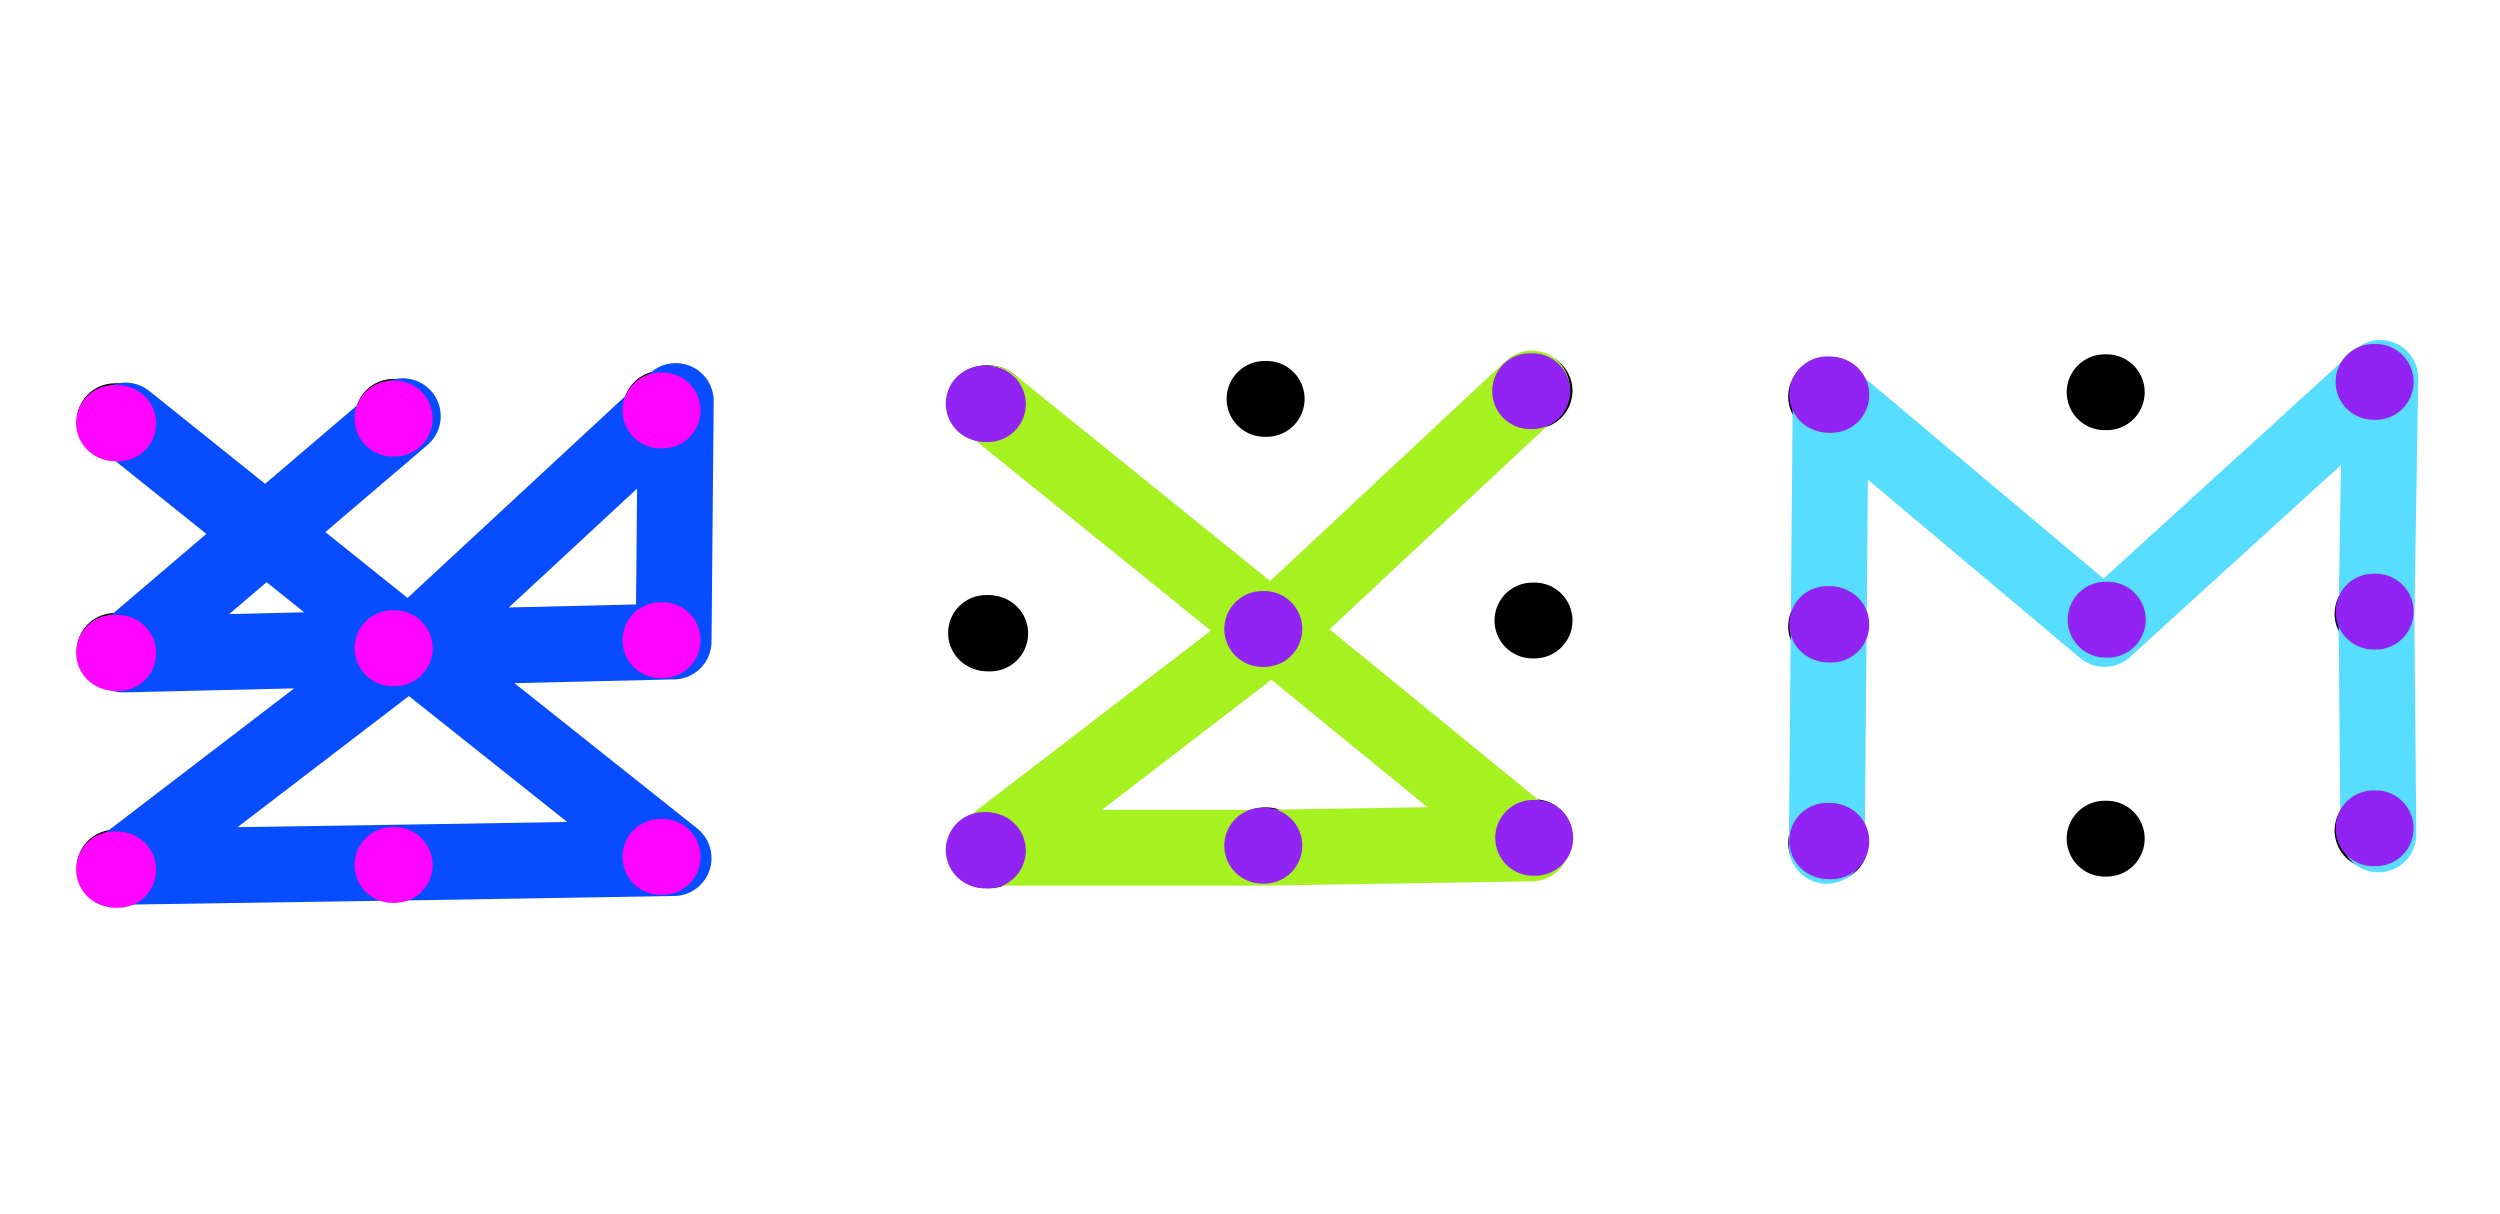 <?xml version="1.0" encoding="utf-8"?>
<!-- Generator: SketchAPI 2022.10.24.12 https://api.sketch.io -->
<svg version="1.1" xmlns="http://www.w3.org/2000/svg" xmlns:xlink="http://www.w3.org/1999/xlink" xmlns:sketchjs="https://sketch.io/dtd/" sketchjs:metadata="eyJuYW1lIjoiRHJhd2luZyIsInN1cmZhY2UiOnsiaXNQYWludCI6dHJ1ZSwibWV0aG9kIjoiZmlsbCIsImJsZW5kIjoibm9ybWFsIiwiZW5hYmxlZCI6dHJ1ZSwib3BhY2l0eSI6MSwidHlwZSI6InBhdHRlcm4iLCJwYXR0ZXJuIjp7InR5cGUiOiJwYXR0ZXJuIiwicmVmbGVjdCI6Im5vLXJlZmxlY3QiLCJyZXBlYXQiOiJyZXBlYXQiLCJzbW9vdGhpbmciOmZhbHNlLCJzcmMiOiJ0cmFuc3BhcmVudExpZ2h0Iiwic3giOjEsInN5IjoxLCJ4MCI6MC41LCJ4MSI6MSwieTAiOjAuNSwieTEiOjF9LCJpc0ZpbGwiOnRydWV9LCJjbGlwUGF0aCI6eyJlbmFibGVkIjp0cnVlLCJzdHlsZSI6eyJzdHJva2VTdHlsZSI6ImJsYWNrIiwibGluZVdpZHRoIjoxfX0sImRlc2NyaXB0aW9uIjoiTWFkZSB3aXRoIFNrZXRjaHBhZCIsIm1ldGFkYXRhIjp7fSwiZXhwb3J0RFBJIjo3MiwiZXhwb3J0Rm9ybWF0IjoicG5nIiwiZXhwb3J0UXVhbGl0eSI6MC45NSwidW5pdHMiOiJweCIsIndpZHRoIjoxNTM2LCJoZWlnaHQiOjc0NiwicGFnZXMiOlt7IndpZHRoIjoxNTM2LCJoZWlnaHQiOjc0Nn1dLCJ1dWlkIjoiMWNkYzVmMTYtOTZhNy00ZmJjLWE2N2MtMTA5ZTI1OTEzODc1In0=" width="1536" height="746" viewBox="0 0 1536 746">
<polyline style="fill: none; stroke: #000000; mix-blend-mode: source-over; stroke-dasharray: none; stroke-dashoffset: 0; stroke-linecap: round; stroke-linejoin: miter; stroke-miterlimit: 4; stroke-opacity: 1; stroke-width: 35;" sketchjs:tool="polyline" points="1,0 0,0 1,0 undefined,undefined" transform="matrix(1.331,0,0,1.331,71.7,259.117)"/>
<polyline style="fill: none; stroke: #000000; mix-blend-mode: source-over; stroke-dasharray: none; stroke-dashoffset: 0; stroke-linecap: round; stroke-linejoin: miter; stroke-miterlimit: 4; stroke-opacity: 1; stroke-width: 35;" sketchjs:tool="polyline" points="1,0 0,0" transform="matrix(1.331,0,0,1.331,70.443,258.822)"/>
<polyline style="fill: none; stroke: #000000; mix-blend-mode: source-over; stroke-dasharray: none; stroke-dashoffset: 0; stroke-linecap: round; stroke-linejoin: miter; stroke-miterlimit: 4; stroke-opacity: 1; stroke-width: 35;" sketchjs:tool="polyline" points="1,0 0,0" transform="matrix(1.331,0,0,1.331,241.562,256.132)"/>
<polyline style="fill: none; stroke: #000000; mix-blend-mode: source-over; stroke-dasharray: none; stroke-dashoffset: 0; stroke-linecap: round; stroke-linejoin: miter; stroke-miterlimit: 4; stroke-opacity: 1; stroke-width: 35;" sketchjs:tool="polyline" points="1,0 0,0" transform="matrix(1.331,0,0,1.331,406.16,251.15)"/>
<polyline style="fill: none; stroke: #000000; mix-blend-mode: source-over; stroke-dasharray: none; stroke-dashoffset: 0; stroke-linecap: round; stroke-linejoin: miter; stroke-miterlimit: 4; stroke-opacity: 1; stroke-width: 35;" sketchjs:tool="polyline" points="1,0 0,0 1,0 undefined,undefined" transform="matrix(1.331,0,0,1.331,71.7,400.251)"/>
<polyline style="fill: none; stroke: #000000; mix-blend-mode: source-over; stroke-dasharray: none; stroke-dashoffset: 0; stroke-linecap: round; stroke-linejoin: miter; stroke-miterlimit: 4; stroke-opacity: 1; stroke-width: 35;" sketchjs:tool="polyline" points="1,0 0,0" transform="matrix(1.331,0,0,1.331,70.443,399.956)"/>
<polyline style="fill: none; stroke: #000000; mix-blend-mode: source-over; stroke-dasharray: none; stroke-dashoffset: 0; stroke-linecap: round; stroke-linejoin: miter; stroke-miterlimit: 4; stroke-opacity: 1; stroke-width: 35;" sketchjs:tool="polyline" points="1,0 0,0" transform="matrix(1.331,0,0,1.331,241.562,397.266)"/>
<polyline style="fill: none; stroke: #000000; mix-blend-mode: source-over; stroke-dasharray: none; stroke-dashoffset: 0; stroke-linecap: round; stroke-linejoin: miter; stroke-miterlimit: 4; stroke-opacity: 1; stroke-width: 35;" sketchjs:tool="polyline" points="1,0 0,0" transform="matrix(1.331,0,0,1.331,406.16,392.284)"/>
<polyline style="fill: none; stroke: #000000; mix-blend-mode: source-over; stroke-dasharray: none; stroke-dashoffset: 0; stroke-linecap: round; stroke-linejoin: miter; stroke-miterlimit: 4; stroke-opacity: 1; stroke-width: 35;" sketchjs:tool="polyline" points="1,0 0,0 1,0 undefined,undefined" transform="matrix(1.331,0,0,1.331,71.7,533.395)"/>
<polyline style="fill: none; stroke: #000000; mix-blend-mode: source-over; stroke-dasharray: none; stroke-dashoffset: 0; stroke-linecap: round; stroke-linejoin: miter; stroke-miterlimit: 4; stroke-opacity: 1; stroke-width: 35;" sketchjs:tool="polyline" points="1,0 0,0" transform="matrix(1.331,0,0,1.331,70.443,533.1)"/>
<polyline style="fill: none; stroke: #000000; mix-blend-mode: source-over; stroke-dasharray: none; stroke-dashoffset: 0; stroke-linecap: round; stroke-linejoin: miter; stroke-miterlimit: 4; stroke-opacity: 1; stroke-width: 35;" sketchjs:tool="polyline" points="1,0 0,0" transform="matrix(1.331,0,0,1.331,241.562,530.41)"/>
<polyline style="fill: none; stroke: #000000; mix-blend-mode: source-over; stroke-dasharray: none; stroke-dashoffset: 0; stroke-linecap: round; stroke-linejoin: miter; stroke-miterlimit: 4; stroke-opacity: 1; stroke-width: 35;" sketchjs:tool="polyline" points="1,0 0,0" transform="matrix(1.331,0,0,1.331,406.16,525.429)"/>
<polyline style="fill: none; stroke: #074dff; mix-blend-mode: source-over; stroke-dasharray: none; stroke-dashoffset: 0; stroke-linecap: round; stroke-linejoin: round; stroke-miterlimit: 4; stroke-opacity: 1; stroke-width: 35;" sketchjs:tool="polyline" points="1,9 132,114 254,211 132,213 0,215 132,114 255,0 254,111 0,117 129,7" transform="matrix(1.331,0,0,1.331,75.796,246.39)"/>
<polyline style="fill: none; stroke: #ff05ff; mix-blend-mode: source-over; stroke-dasharray: none; stroke-dashoffset: 0; stroke-linecap: round; stroke-linejoin: miter; stroke-miterlimit: 4; stroke-opacity: 1; stroke-width: 35;" sketchjs:tool="polyline" points="1,0 0,0 1,0 undefined,undefined" transform="matrix(1.331,0,0,1.331,71.309,260.143)"/>
<polyline style="fill: none; stroke: #ff05ff; mix-blend-mode: source-over; stroke-dasharray: none; stroke-dashoffset: 0; stroke-linecap: round; stroke-linejoin: miter; stroke-miterlimit: 4; stroke-opacity: 1; stroke-width: 35;" sketchjs:tool="polyline" points="1,0 0,0" transform="matrix(1.331,0,0,1.331,405.769,526.455)"/>
<polyline style="fill: none; stroke: #ff05ff; mix-blend-mode: source-over; stroke-dasharray: none; stroke-dashoffset: 0; stroke-linecap: round; stroke-linejoin: miter; stroke-miterlimit: 4; stroke-opacity: 1; stroke-width: 35;" sketchjs:tool="polyline" points="1,0 0,0" transform="matrix(1.331,0,0,1.331,70.052,259.848)"/>
<polyline style="fill: none; stroke: #ff05ff; mix-blend-mode: source-over; stroke-dasharray: none; stroke-dashoffset: 0; stroke-linecap: round; stroke-linejoin: miter; stroke-miterlimit: 4; stroke-opacity: 1; stroke-width: 35;" sketchjs:tool="polyline" points="1,0 0,0" transform="matrix(1.331,0,0,1.331,241.171,531.437)"/>
<polyline style="fill: none; stroke: #ff05ff; mix-blend-mode: source-over; stroke-dasharray: none; stroke-dashoffset: 0; stroke-linecap: round; stroke-linejoin: miter; stroke-miterlimit: 4; stroke-opacity: 1; stroke-width: 35;" sketchjs:tool="polyline" points="1,0 0,0" transform="matrix(1.331,0,0,1.331,241.171,257.158)"/>
<polyline style="fill: none; stroke: #ff05ff; mix-blend-mode: source-over; stroke-dasharray: none; stroke-dashoffset: 0; stroke-linecap: round; stroke-linejoin: miter; stroke-miterlimit: 4; stroke-opacity: 1; stroke-width: 35;" sketchjs:tool="polyline" points="1,0 0,0" transform="matrix(1.331,0,0,1.331,70.052,534.127)"/>
<polyline style="fill: none; stroke: #ff05ff; mix-blend-mode: source-over; stroke-dasharray: none; stroke-dashoffset: 0; stroke-linecap: round; stroke-linejoin: miter; stroke-miterlimit: 4; stroke-opacity: 1; stroke-width: 35;" sketchjs:tool="polyline" points="1,0 0,0" transform="matrix(1.331,0,0,1.331,405.769,252.177)"/>
<polyline style="fill: none; stroke: #ff05ff; mix-blend-mode: source-over; stroke-dasharray: none; stroke-dashoffset: 0; stroke-linecap: round; stroke-linejoin: miter; stroke-miterlimit: 4; stroke-opacity: 1; stroke-width: 35;" sketchjs:tool="polyline" points="1,0 0,0 1,0 undefined,undefined" transform="matrix(1.331,0,0,1.331,71.309,534.421)"/>
<polyline style="fill: none; stroke: #ff05ff; mix-blend-mode: source-over; stroke-dasharray: none; stroke-dashoffset: 0; stroke-linecap: round; stroke-linejoin: miter; stroke-miterlimit: 4; stroke-opacity: 1; stroke-width: 35;" sketchjs:tool="polyline" points="1,0 0,0 1,0 undefined,undefined" transform="matrix(1.331,0,0,1.331,71.309,401.277)"/>
<polyline style="fill: none; stroke: #ff05ff; mix-blend-mode: source-over; stroke-dasharray: none; stroke-dashoffset: 0; stroke-linecap: round; stroke-linejoin: miter; stroke-miterlimit: 4; stroke-opacity: 1; stroke-width: 35;" sketchjs:tool="polyline" points="1,0 0,0" transform="matrix(1.331,0,0,1.331,405.769,393.31)"/>
<polyline style="fill: none; stroke: #ff05ff; mix-blend-mode: source-over; stroke-dasharray: none; stroke-dashoffset: 0; stroke-linecap: round; stroke-linejoin: miter; stroke-miterlimit: 4; stroke-opacity: 1; stroke-width: 35;" sketchjs:tool="polyline" points="1,0 0,0" transform="matrix(1.331,0,0,1.331,70.052,400.982)"/>
<polyline style="fill: none; stroke: #ff05ff; mix-blend-mode: source-over; stroke-dasharray: none; stroke-dashoffset: 0; stroke-linecap: round; stroke-linejoin: miter; stroke-miterlimit: 4; stroke-opacity: 1; stroke-width: 35;" sketchjs:tool="polyline" points="1,0 0,0" transform="matrix(1.331,0,0,1.331,241.171,398.292)"/>
<polyline style="fill: none; stroke: #000000; mix-blend-mode: source-over; stroke-dasharray: none; stroke-dashoffset: 0; stroke-linecap: round; stroke-linejoin: miter; stroke-miterlimit: 4; stroke-opacity: 1; stroke-width: 35;" sketchjs:tool="polyline" points="1,0 0,0 1,0 undefined,undefined" transform="matrix(1.331,0,0,1.331,607.059,248.067)"/>
<polyline style="fill: none; stroke: #000000; mix-blend-mode: source-over; stroke-dasharray: none; stroke-dashoffset: 0; stroke-linecap: round; stroke-linejoin: miter; stroke-miterlimit: 4; stroke-opacity: 1; stroke-width: 35;" sketchjs:tool="polyline" points="1,0 0,0" transform="matrix(1.331,0,0,1.331,605.802,247.772)"/>
<polyline style="fill: none; stroke: #000000; mix-blend-mode: source-over; stroke-dasharray: none; stroke-dashoffset: 0; stroke-linecap: round; stroke-linejoin: miter; stroke-miterlimit: 4; stroke-opacity: 1; stroke-width: 35;" sketchjs:tool="polyline" points="1,0 0,0" transform="matrix(1.331,0,0,1.331,776.921,245.082)"/>
<polyline style="fill: none; stroke: #000000; mix-blend-mode: source-over; stroke-dasharray: none; stroke-dashoffset: 0; stroke-linecap: round; stroke-linejoin: miter; stroke-miterlimit: 4; stroke-opacity: 1; stroke-width: 35;" sketchjs:tool="polyline" points="1,0 0,0" transform="matrix(1.331,0,0,1.331,941.518,240.1)"/>
<polyline style="fill: none; stroke: #000000; mix-blend-mode: source-over; stroke-dasharray: none; stroke-dashoffset: 0; stroke-linecap: round; stroke-linejoin: miter; stroke-miterlimit: 4; stroke-opacity: 1; stroke-width: 35;" sketchjs:tool="polyline" points="1,0 0,0 1,0 undefined,undefined" transform="matrix(1.331,0,0,1.331,607.059,389.201)"/>
<polyline style="fill: none; stroke: #000000; mix-blend-mode: source-over; stroke-dasharray: none; stroke-dashoffset: 0; stroke-linecap: round; stroke-linejoin: miter; stroke-miterlimit: 4; stroke-opacity: 1; stroke-width: 35;" sketchjs:tool="polyline" points="1,0 0,0" transform="matrix(1.331,0,0,1.331,605.802,388.906)"/>
<polyline style="fill: none; stroke: #000000; mix-blend-mode: source-over; stroke-dasharray: none; stroke-dashoffset: 0; stroke-linecap: round; stroke-linejoin: miter; stroke-miterlimit: 4; stroke-opacity: 1; stroke-width: 35;" sketchjs:tool="polyline" points="1,0 0,0" transform="matrix(1.331,0,0,1.331,776.921,386.216)"/>
<polyline style="fill: none; stroke: #000000; mix-blend-mode: source-over; stroke-dasharray: none; stroke-dashoffset: 0; stroke-linecap: round; stroke-linejoin: miter; stroke-miterlimit: 4; stroke-opacity: 1; stroke-width: 35;" sketchjs:tool="polyline" points="1,0 0,0" transform="matrix(1.331,0,0,1.331,941.518,381.234)"/>
<polyline style="fill: none; stroke: #000000; mix-blend-mode: source-over; stroke-dasharray: none; stroke-dashoffset: 0; stroke-linecap: round; stroke-linejoin: miter; stroke-miterlimit: 4; stroke-opacity: 1; stroke-width: 35;" sketchjs:tool="polyline" points="1,0 0,0 1,0 undefined,undefined" transform="matrix(1.331,0,0,1.331,607.059,522.345)"/>
<polyline style="fill: none; stroke: #000000; mix-blend-mode: source-over; stroke-dasharray: none; stroke-dashoffset: 0; stroke-linecap: round; stroke-linejoin: miter; stroke-miterlimit: 4; stroke-opacity: 1; stroke-width: 35;" sketchjs:tool="polyline" points="1,0 0,0" transform="matrix(1.331,0,0,1.331,605.802,522.05)"/>
<polyline style="fill: none; stroke: #000000; mix-blend-mode: source-over; stroke-dasharray: none; stroke-dashoffset: 0; stroke-linecap: round; stroke-linejoin: miter; stroke-miterlimit: 4; stroke-opacity: 1; stroke-width: 35;" sketchjs:tool="polyline" points="1,0 0,0" transform="matrix(1.331,0,0,1.331,776.921,519.36)"/>
<polyline style="fill: none; stroke: #000000; mix-blend-mode: source-over; stroke-dasharray: none; stroke-dashoffset: 0; stroke-linecap: round; stroke-linejoin: miter; stroke-miterlimit: 4; stroke-opacity: 1; stroke-width: 35;" sketchjs:tool="polyline" points="1,0 0,0" transform="matrix(1.331,0,0,1.331,941.518,514.379)"/>
<polyline style="fill: none; stroke: #a6f221; mix-blend-mode: source-over; stroke-dasharray: none; stroke-dashoffset: 0; stroke-linecap: round; stroke-linejoin: round; stroke-miterlimit: 4; stroke-opacity: 1; stroke-width: 35;" sketchjs:tool="polyline" points="0,7 130,112 250,210 125,212 0,212 129,113 250,0" transform="matrix(1.331,0,0,1.331,608.388,238.695)"/>
<polyline style="fill: none; stroke: #9123f3; mix-blend-mode: source-over; stroke-dasharray: none; stroke-dashoffset: 0; stroke-linecap: round; stroke-linejoin: miter; stroke-miterlimit: 4; stroke-opacity: 1; stroke-width: 35;" sketchjs:tool="polyline" points="1,0 0,0 1,0 undefined,undefined" transform="matrix(1.331,0,0,1.331,605.64,248.292)"/>
<polyline style="fill: none; stroke: #9123f3; mix-blend-mode: source-over; stroke-dasharray: none; stroke-dashoffset: 0; stroke-linecap: round; stroke-linejoin: miter; stroke-miterlimit: 4; stroke-opacity: 1; stroke-width: 35;" sketchjs:tool="polyline" points="1,0 0,0" transform="matrix(1.331,0,0,1.331,604.383,247.997)"/>
<polyline style="fill: none; stroke: #9123f3; mix-blend-mode: source-over; stroke-dasharray: none; stroke-dashoffset: 0; stroke-linecap: round; stroke-linejoin: miter; stroke-miterlimit: 4; stroke-opacity: 1; stroke-width: 35;" sketchjs:tool="polyline" points="1,0 0,0" transform="matrix(1.331,0,0,1.331,940.1,240.325)"/>
<polyline style="fill: none; stroke: #9123f3; mix-blend-mode: source-over; stroke-dasharray: none; stroke-dashoffset: 0; stroke-linecap: round; stroke-linejoin: miter; stroke-miterlimit: 4; stroke-opacity: 1; stroke-width: 35;" sketchjs:tool="polyline" points="1,0 0,0" transform="matrix(1.331,0,0,1.331,775.502,386.44)"/>
<polyline style="fill: none; stroke: #9123f3; mix-blend-mode: source-over; stroke-dasharray: none; stroke-dashoffset: 0; stroke-linecap: round; stroke-linejoin: miter; stroke-miterlimit: 4; stroke-opacity: 1; stroke-width: 35;" sketchjs:tool="polyline" points="1,0 0,0 1,0 undefined,undefined" transform="matrix(1.331,0,0,1.331,605.64,522.57)"/>
<polyline style="fill: none; stroke: #9123f3; mix-blend-mode: source-over; stroke-dasharray: none; stroke-dashoffset: 0; stroke-linecap: round; stroke-linejoin: miter; stroke-miterlimit: 4; stroke-opacity: 1; stroke-width: 35;" sketchjs:tool="polyline" points="1,0 0,0" transform="matrix(1.331,0,0,1.331,604.383,522.275)"/>
<polyline style="fill: none; stroke: #9123f3; mix-blend-mode: source-over; stroke-dasharray: none; stroke-dashoffset: 0; stroke-linecap: round; stroke-linejoin: miter; stroke-miterlimit: 4; stroke-opacity: 1; stroke-width: 35;" sketchjs:tool="polyline" points="1,0 0,0" transform="matrix(1.331,0,0,1.331,775.502,519.585)"/>
<polyline style="fill: none; stroke: #9123f3; mix-blend-mode: source-over; stroke-dasharray: none; stroke-dashoffset: 0; stroke-linecap: round; stroke-linejoin: miter; stroke-miterlimit: 4; stroke-opacity: 1; stroke-width: 35;" sketchjs:tool="polyline" points="1,0 0,0" transform="matrix(1.331,0,0,1.331,941.953,514.772)"/>
<polyline style="fill: none; stroke: #000000; mix-blend-mode: source-over; stroke-dasharray: none; stroke-dashoffset: 0; stroke-linecap: round; stroke-linejoin: miter; stroke-miterlimit: 4; stroke-opacity: 1; stroke-width: 35;" sketchjs:tool="polyline" points="1,0 0,0 1,0 undefined,undefined" transform="matrix(1.331,0,0,1.331,1123.206,243.978)"/>
<polyline style="fill: none; stroke: #000000; mix-blend-mode: source-over; stroke-dasharray: none; stroke-dashoffset: 0; stroke-linecap: round; stroke-linejoin: miter; stroke-miterlimit: 4; stroke-opacity: 1; stroke-width: 35;" sketchjs:tool="polyline" points="1,0 0,0" transform="matrix(1.331,0,0,1.331,1121.949,243.684)"/>
<polyline style="fill: none; stroke: #000000; mix-blend-mode: source-over; stroke-dasharray: none; stroke-dashoffset: 0; stroke-linecap: round; stroke-linejoin: miter; stroke-miterlimit: 4; stroke-opacity: 1; stroke-width: 35;" sketchjs:tool="polyline" points="1,0 0,0" transform="matrix(1.331,0,0,1.331,1293.068,240.994)"/>
<polyline style="fill: none; stroke: #000000; mix-blend-mode: source-over; stroke-dasharray: none; stroke-dashoffset: 0; stroke-linecap: round; stroke-linejoin: miter; stroke-miterlimit: 4; stroke-opacity: 1; stroke-width: 35;" sketchjs:tool="polyline" points="1,0 0,0" transform="matrix(1.331,0,0,1.331,1457.665,236.012)"/>
<polyline style="fill: none; stroke: #000000; mix-blend-mode: source-over; stroke-dasharray: none; stroke-dashoffset: 0; stroke-linecap: round; stroke-linejoin: miter; stroke-miterlimit: 4; stroke-opacity: 1; stroke-width: 35;" sketchjs:tool="polyline" points="1,0 0,0 1,0 undefined,undefined" transform="matrix(1.331,0,0,1.331,1123.206,385.112)"/>
<polyline style="fill: none; stroke: #000000; mix-blend-mode: source-over; stroke-dasharray: none; stroke-dashoffset: 0; stroke-linecap: round; stroke-linejoin: miter; stroke-miterlimit: 4; stroke-opacity: 1; stroke-width: 35;" sketchjs:tool="polyline" points="1,0 0,0" transform="matrix(1.331,0,0,1.331,1121.949,384.817)"/>
<polyline style="fill: none; stroke: #000000; mix-blend-mode: source-over; stroke-dasharray: none; stroke-dashoffset: 0; stroke-linecap: round; stroke-linejoin: miter; stroke-miterlimit: 4; stroke-opacity: 1; stroke-width: 35;" sketchjs:tool="polyline" points="1,0 0,0" transform="matrix(1.331,0,0,1.331,1293.068,382.127)"/>
<polyline style="fill: none; stroke: #000000; mix-blend-mode: source-over; stroke-dasharray: none; stroke-dashoffset: 0; stroke-linecap: round; stroke-linejoin: miter; stroke-miterlimit: 4; stroke-opacity: 1; stroke-width: 35;" sketchjs:tool="polyline" points="1,0 0,0" transform="matrix(1.331,0,0,1.331,1457.665,377.145)"/>
<polyline style="fill: none; stroke: #000000; mix-blend-mode: source-over; stroke-dasharray: none; stroke-dashoffset: 0; stroke-linecap: round; stroke-linejoin: miter; stroke-miterlimit: 4; stroke-opacity: 1; stroke-width: 35;" sketchjs:tool="polyline" points="1,0 0,0 1,0 undefined,undefined" transform="matrix(1.331,0,0,1.331,1123.206,518.257)"/>
<polyline style="fill: none; stroke: #000000; mix-blend-mode: source-over; stroke-dasharray: none; stroke-dashoffset: 0; stroke-linecap: round; stroke-linejoin: miter; stroke-miterlimit: 4; stroke-opacity: 1; stroke-width: 35;" sketchjs:tool="polyline" points="1,0 0,0" transform="matrix(1.331,0,0,1.331,1121.949,517.962)"/>
<polyline style="fill: none; stroke: #000000; mix-blend-mode: source-over; stroke-dasharray: none; stroke-dashoffset: 0; stroke-linecap: round; stroke-linejoin: miter; stroke-miterlimit: 4; stroke-opacity: 1; stroke-width: 35;" sketchjs:tool="polyline" points="1,0 0,0" transform="matrix(1.331,0,0,1.331,1293.068,515.272)"/>
<polyline style="fill: none; stroke: #000000; mix-blend-mode: source-over; stroke-dasharray: none; stroke-dashoffset: 0; stroke-linecap: round; stroke-linejoin: miter; stroke-miterlimit: 4; stroke-opacity: 1; stroke-width: 35;" sketchjs:tool="polyline" points="1,0 0,0" transform="matrix(1.331,0,0,1.331,1457.665,510.29)"/>
<polyline style="fill: none; stroke: #57ddff; mix-blend-mode: source-over; stroke-dasharray: none; stroke-dashoffset: 0; stroke-linecap: round; stroke-linejoin: round; stroke-miterlimit: 4; stroke-opacity: 1; stroke-width: 35;" sketchjs:tool="polyline" points="0,215.98 0.88,114.14 1.76,9.66 128.18,115.89 255.49,0 253.73,110.62 254.61,210.71" transform="matrix(1.331,0,0,1.331,1122.39,232.206)"/>
<polyline style="fill: none; stroke: #9123f3; mix-blend-mode: source-over; stroke-dasharray: none; stroke-dashoffset: 0; stroke-linecap: round; stroke-linejoin: miter; stroke-miterlimit: 4; stroke-opacity: 1; stroke-width: 35;" sketchjs:tool="polyline" points="1,0 0,0 1,0 undefined,undefined" transform="matrix(1.331,0,0,1.331,1123.84,242.601)"/>
<polyline style="fill: none; stroke: #9123f3; mix-blend-mode: source-over; stroke-dasharray: none; stroke-dashoffset: 0; stroke-linecap: round; stroke-linejoin: miter; stroke-miterlimit: 4; stroke-opacity: 1; stroke-width: 35;" sketchjs:tool="polyline" points="1,0 0,0" transform="matrix(1.331,0,0,1.331,1122.583,242.306)"/>
<polyline style="fill: none; stroke: #9123f3; mix-blend-mode: source-over; stroke-dasharray: none; stroke-dashoffset: 0; stroke-linecap: round; stroke-linejoin: miter; stroke-miterlimit: 4; stroke-opacity: 1; stroke-width: 35;" sketchjs:tool="polyline" points="1,0 0,0" transform="matrix(1.331,0,0,1.331,1458.299,234.634)"/>
<polyline style="fill: none; stroke: #9123f3; mix-blend-mode: source-over; stroke-dasharray: none; stroke-dashoffset: 0; stroke-linecap: round; stroke-linejoin: miter; stroke-miterlimit: 4; stroke-opacity: 1; stroke-width: 35;" sketchjs:tool="polyline" points="1,0 0,0 1,0 undefined,undefined" transform="matrix(1.331,0,0,1.331,1123.84,383.734)"/>
<polyline style="fill: none; stroke: #9123f3; mix-blend-mode: source-over; stroke-dasharray: none; stroke-dashoffset: 0; stroke-linecap: round; stroke-linejoin: miter; stroke-miterlimit: 4; stroke-opacity: 1; stroke-width: 35;" sketchjs:tool="polyline" points="1,0 0,0" transform="matrix(1.331,0,0,1.331,1122.583,383.439)"/>
<polyline style="fill: none; stroke: #9123f3; mix-blend-mode: source-over; stroke-dasharray: none; stroke-dashoffset: 0; stroke-linecap: round; stroke-linejoin: miter; stroke-miterlimit: 4; stroke-opacity: 1; stroke-width: 35;" sketchjs:tool="polyline" points="1,0 0,0" transform="matrix(1.331,0,0,1.331,1293.702,380.749)"/>
<polyline style="fill: none; stroke: #9123f3; mix-blend-mode: source-over; stroke-dasharray: none; stroke-dashoffset: 0; stroke-linecap: round; stroke-linejoin: miter; stroke-miterlimit: 4; stroke-opacity: 1; stroke-width: 35;" sketchjs:tool="polyline" points="1,0 0,0" transform="matrix(1.331,0,0,1.331,1458.299,375.768)"/>
<polyline style="fill: none; stroke: #9123f3; mix-blend-mode: source-over; stroke-dasharray: none; stroke-dashoffset: 0; stroke-linecap: round; stroke-linejoin: miter; stroke-miterlimit: 4; stroke-opacity: 1; stroke-width: 35;" sketchjs:tool="polyline" points="1,0 0,0 1,0 undefined,undefined" transform="matrix(1.331,0,0,1.331,1123.84,516.879)"/>
<polyline style="fill: none; stroke: #9123f3; mix-blend-mode: source-over; stroke-dasharray: none; stroke-dashoffset: 0; stroke-linecap: round; stroke-linejoin: miter; stroke-miterlimit: 4; stroke-opacity: 1; stroke-width: 35;" sketchjs:tool="polyline" points="1,0 0,0" transform="matrix(1.331,0,0,1.331,1122.583,516.584)"/>
<polyline style="fill: none; stroke: #9123f3; mix-blend-mode: source-over; stroke-dasharray: none; stroke-dashoffset: 0; stroke-linecap: round; stroke-linejoin: miter; stroke-miterlimit: 4; stroke-opacity: 1; stroke-width: 35;" sketchjs:tool="polyline" points="1,0 0,0" transform="matrix(1.331,0,0,1.331,1458.299,508.912)"/>
</svg>